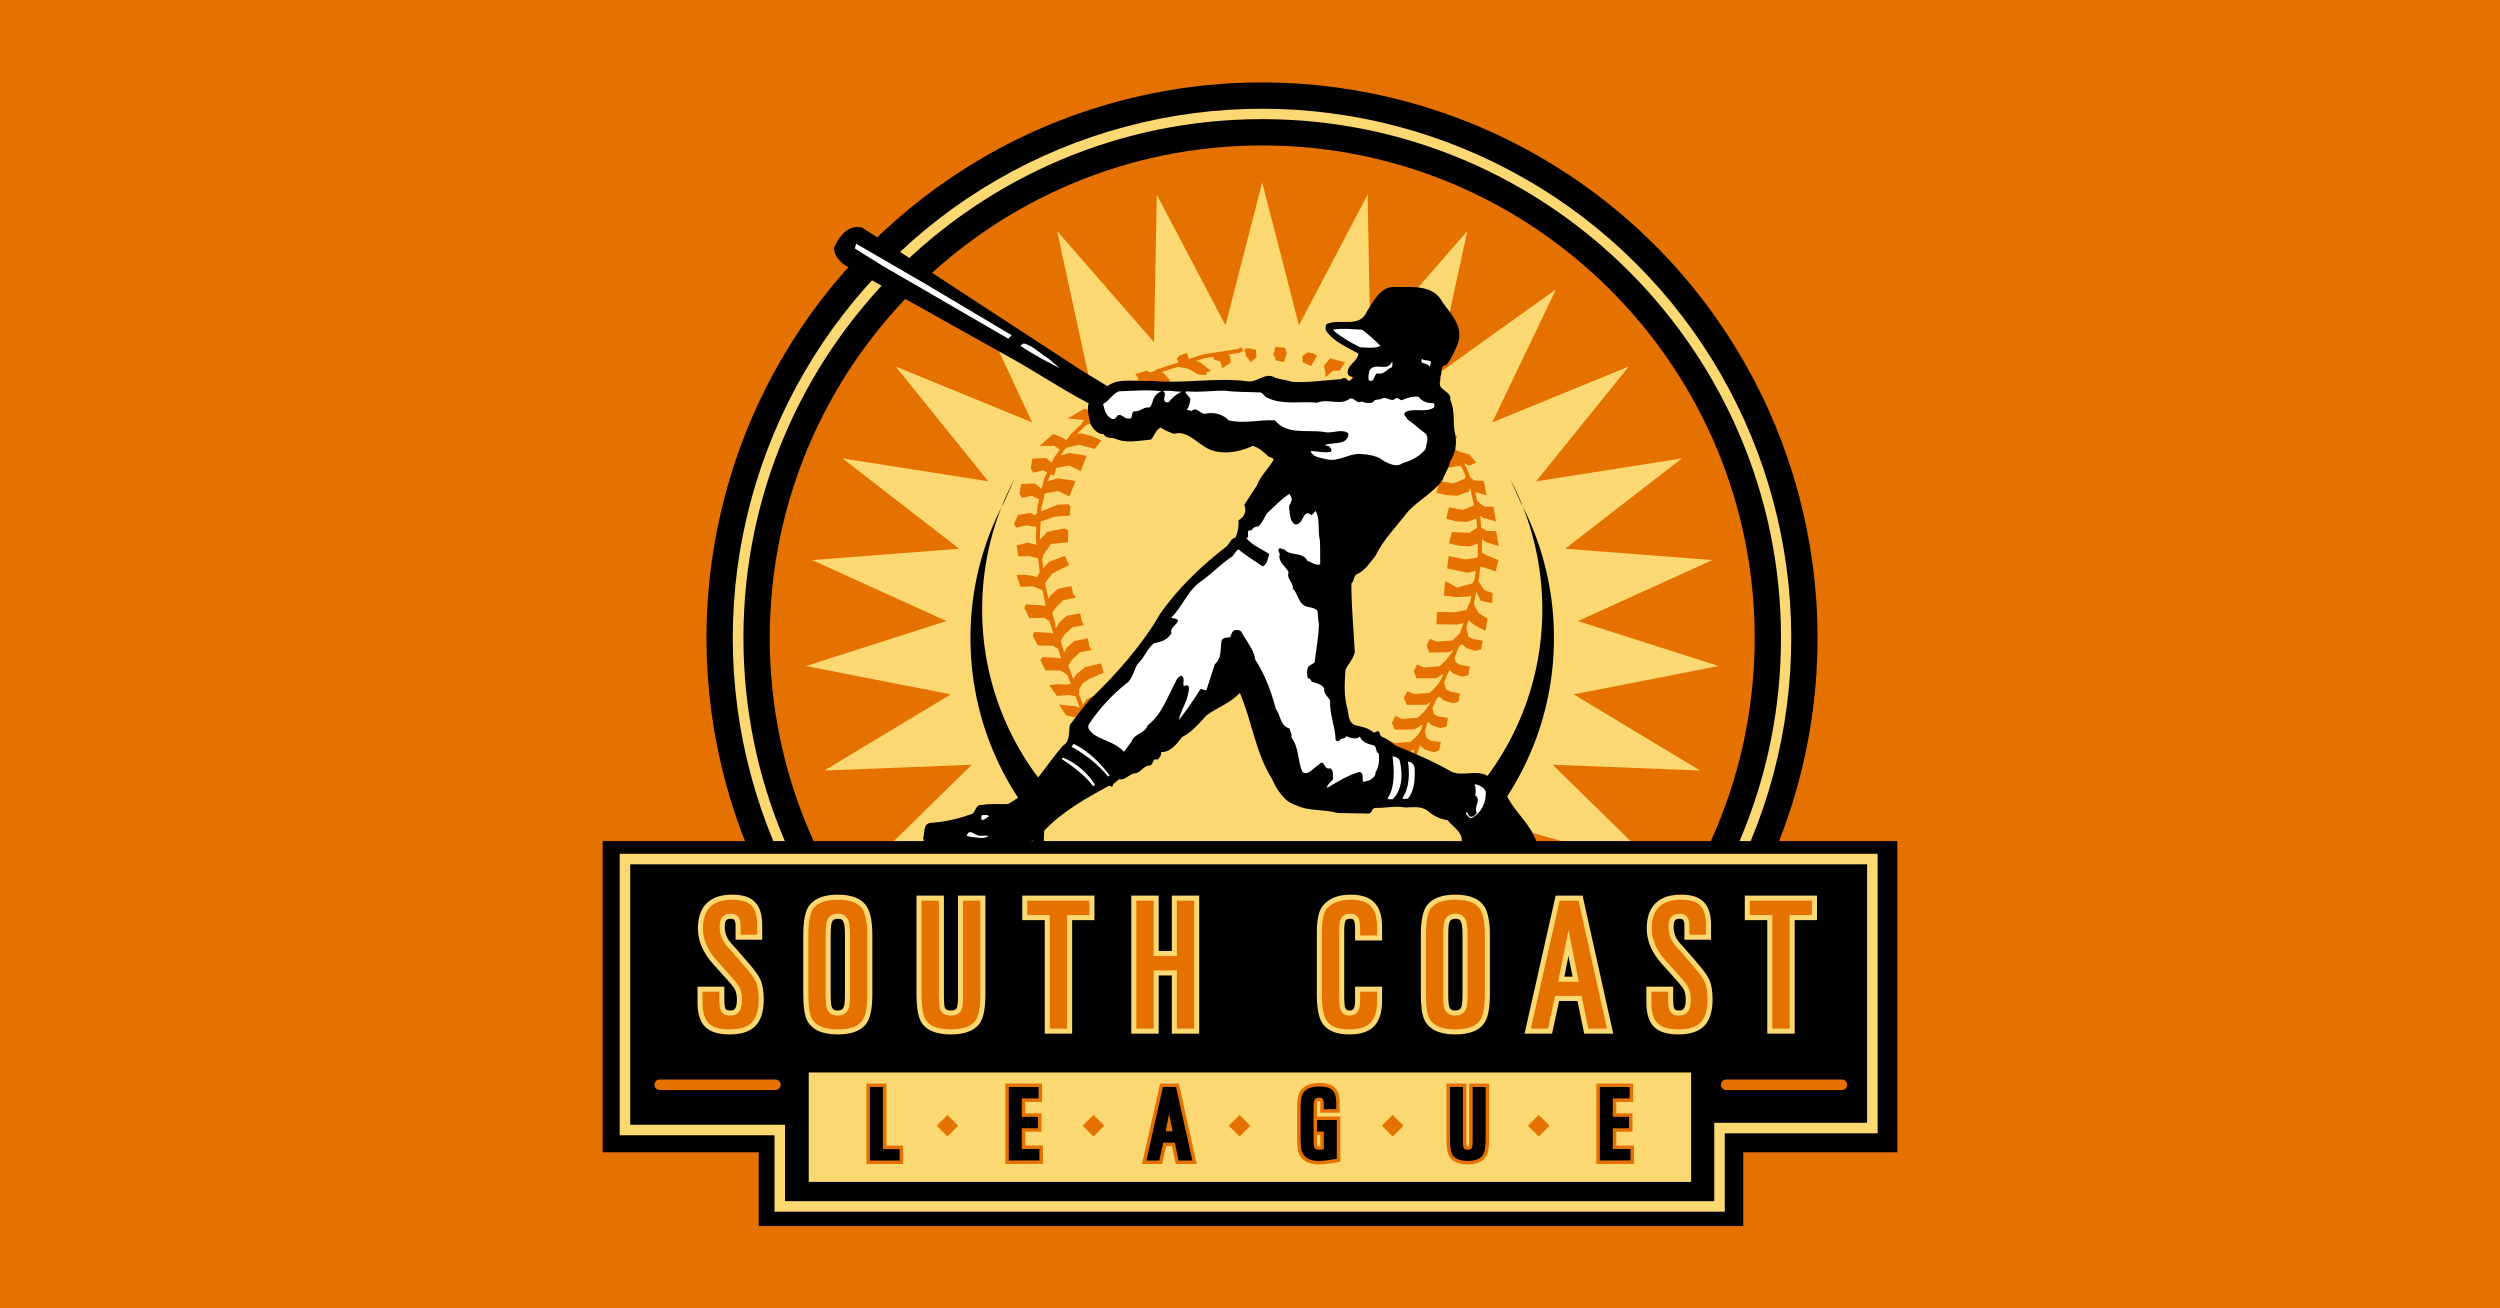 <?xml version="1.0" encoding="UTF-8"?>
<!-- Generator: Adobe Illustrator 27.1.1, SVG Export Plug-In . SVG Version: 6.00 Build 0)  -->
<svg xmlns="http://www.w3.org/2000/svg" xmlns:xlink="http://www.w3.org/1999/xlink" version="1.1" id="Layer_1" x="0px" y="0px" viewBox="0 0 1200 628" style="enable-background:new 0 0 1200 628;" xml:space="preserve">
<style type="text/css">
	.st0{fill:#E57200;}
	.st1{fill:#010101;}
	.st2{fill:#FBD872;}
	.st3{fill:#E57200;enable-background:new    ;}
	.st4{fill-rule:evenodd;clip-rule:evenodd;fill:#010101;}
	.st5{fill:#FFFFFF;}
	.st6{fill-rule:evenodd;clip-rule:evenodd;fill:#E57200;}
</style>
<rect x="-2.5" y="-2.5" class="st0" width="1205" height="633"></rect>
<g>
	<g>
		
			<ellipse transform="matrix(0.707 -0.707 0.707 0.707 -39.06 518.093)" class="st1" cx="605.863" cy="306.197" rx="266.695" ry="266.695"></ellipse>
		
			<ellipse transform="matrix(0.707 -0.707 0.707 0.707 -39.06 518.093)" class="st2" cx="605.863" cy="306.197" rx="254.066" ry="254.066"></ellipse>
		<path class="st1" d="M605.863,57.181c-137.303,0-249.014,111.706-249.014,249.016c0,137.307,111.711,249.014,249.014,249.014    c137.312,0,249.018-111.706,249.018-249.014C854.881,168.888,743.175,57.181,605.863,57.181z"></path>
		<path class="st3" d="M605.863,69.809c-130.344,0-236.385,106.041-236.385,236.389c0,130.344,106.041,236.385,236.385,236.385    s236.389-106.041,236.389-236.385C842.252,175.85,736.207,69.809,605.863,69.809z"></path>
	</g>
	<polygon class="st2" points="765.441,457.489 703.444,423.227 726.416,490.223 673.988,442.6 680.896,513.086 640.871,454.65    631.335,524.839 605.855,458.743 580.395,524.832 570.847,454.658 530.826,513.084 537.722,442.596 485.306,490.229    508.278,423.227 446.293,457.483 484.084,397.594 415.87,416.626 466.463,367.063 395.684,369.859 456.354,333.294    386.849,319.692 454.301,298.109 389.809,268.84 460.426,263.397 404.41,220.042 474.386,231.03 429.89,175.93 495.435,202.755    473.729,156.229 522.435,180.1 507.394,110.88 553.935,164.279 555.262,93.468 588.234,156.148 605.855,87.553 623.48,156.152    656.452,93.458 657.779,164.281 704.319,110.886 689.279,180.094 746.876,138.876 716.279,202.755 781.836,175.919 737.328,231.03    807.3,220.038 751.296,263.391 821.909,268.834 757.412,298.105 824.877,319.686 755.364,333.294 816.026,369.849 745.259,367.063    795.852,416.622 727.63,397.589 765.441,457.489  "></polygon>
	<path class="st4" d="M729.868,241.058c10.242,19.46,16.041,41.621,16.041,65.14c0,77.345-62.702,140.043-140.045,140.043   c-77.347,0-140.045-62.698-140.045-140.043c0-23.518,5.798-45.68,16.145-65.14l4.952-11.05   c-9.932,18.679-15.496,39.954-15.496,62.533c0,74.253,60.19,134.443,134.445,134.443c74.25,0,134.448-60.19,134.448-134.443   c0-22.579-5.568-43.853-15.404-62.533L729.868,241.058L729.868,241.058z"></path>
	<path class="st0" d="M594.464,167.469c-0.258,0.04-6.673,1.036-11.508,1.786l-0.165,0.008l-0.012,0.02   c-2.875,0.446-5.149,0.799-5.149,0.799l-6.726,2.173l-0.375,0.059l-0.746-2.942l-4.141,1.458l0.464-0.044l-1.311,1.395l0.911,1.671   l-0.48,0.24l-9.678,3.129l-2.496,1.405c-0.806-0.024-1.443-0.048-1.645-0.055c-0.129-0.135-0.665-0.708-0.665-0.708l-5.803,1.609   c0,0,1.407,2.316,1.617,2.651l-0.262,0.316l-3.641,2.048l-0.045,0.036c-1.238-0.032-2.326-0.062-2.581-0.069   c-0.177-0.159-0.746-0.683-0.746-0.683l-5.847,1.49c0,0,1.492,2.204,1.754,2.595c0,0.006-1.629,1.756-1.629,1.756   s0.964-0.032,2.254-0.074l-2.379,1.762c0.012-0.298,0.024-0.536,0.024-0.536s-4.673-0.569-5.044-0.615   c-0.129-0.076-0.689-0.409-0.689-0.409l-4.351,1.823l0.291,1.877c0,0,3,0.272,3.258,0.296c0.198,0.081,1.371,0.544,1.843,0.732   c0.024,0.05,0.064,0.133,0.101,0.208l-2.782,2.055l-1.125,1.093c-0.161-0.216-0.298-0.393-0.298-0.393l-4.117-1.282l-7.996,4.673   l7.476,0.802c0,0,0.415,0,0.581,0.002c-0.568,0.466-1.225,1.002-1.225,1.002l0.213,0.403l-5.564,5.389l-2.137,2.966   c-0.794-0.555-1.903-1.325-1.903-1.325l-4.423-1.762l-6.545,5.752c0,0,6.504-0.059,7.061-0.064c0.254,0.179,1.54,1.099,2.601,1.857   l-2.734,3.778l-1.149,2.474c-1.064-0.921-2.581-2.234-2.581-2.234l-6.633,0.268l-0.831,4.552l1.19,2.194   c0,0,4.189-0.968,4.77-1.105c0.206,0.105,1.004,0.5,1.931,0.96l-1.536,3.288l-0.746,3.165c-0.214,0.49-0.439,1.004-0.617,1.419   c-1.073-0.919-2.996-2.565-2.996-2.565l-6.589,0.268l-0.823,4.651l1.149,2.026c0,0,4.302-0.851,4.847-0.958   c0.303,0.143,2.061,0.984,3.484,1.662l-0.903,3.794l-0.141,2.841l-0.633,0.26c0,0-0.125,0.756-0.141,0.853   c-0.98-0.494-2.399-1.212-2.399-1.212l-5.947,0.875l-2.008,4.585l1.161,1.593c0,0,4.536-1.038,4.875-1.117   c0.225,0.036,2.859,0.458,4.762,0.758l-0.266,5.433l0.359,3.176c-1.451-0.375-4.262-1.097-4.262-1.097l-5.31,1.391l0.802,5.206   c0,0,5.23-0.099,5.472-0.101c0.141,0.032,2.315,0.564,4.032,0.982l0.782,6.813l-1.318,2.286c0,0,0.004,0.055,0.004,0.095   c-1.101-0.349-2.379-0.754-2.379-0.754l-3.839-0.522l-2.295,0.125l-1.254,0.079l1.823,5.657c0,0,5.621-0.228,6-0.242   c0.339,0.133,3.431,1.335,3.431,1.335l1.165,0.543l1.452,6.794l-0.254,0.453c0,0,0.085,0.137,0.161,0.27   c-1.222-0.182-2.472-0.365-2.472-0.365l-6.81-0.349l-0.932,1.821c0,0,0.544,0.534,0.569,0.557c0.137,0.29,1.939,4.115,1.939,4.115   s6.762-0.045,7.307-0.048c0.185,0.123,1.238,0.814,2.383,1.565l1.859,5.943c-1.036-0.173-2.177-0.367-2.177-0.367l-6.931-0.355   l-0.754,1.799l0.29,0.443l2.105,4.242c0,0,6.831,0.089,7.343,0.095c0.186,0.115,1.282,0.816,2.444,1.562l0.899,2.871l0.645,1.742   c-1.214-0.178-2.436-0.359-2.436-0.359l-6.71-0.347l-0.948,1.526l0.371,0.625l2.105,4.244c0,0,6.766,0.045,7.299,0.045   c0.226,0.151,1.818,1.195,3.238,2.133l1.109,2.965l0.52,1.381c-1.105,0.109-2.569,0.26-2.569,0.26l-3.975-0.18l-2.186,0.272   l-1.601,0.208l3.621,5.18c0,0,5.544-0.453,5.798-0.474c0.141,0.026,1.79,0.343,3.133,0.605l2.097,5.526l-0.004,0.002   c-0.83-0.318-1.863-0.716-1.863-0.716l-4.528-0.367l-3.593-0.522l3.355,5.187c0,0,4.573,1.071,4.79,1.121   c0.133,0.069,3.057,1.544,4.972,2.516l2.081,4.718l0.081,0.167c-1.262-0.603-2.79-1.335-2.79-1.335l-5.839-0.903l-0.544,2.022   c0,0,1.456,1.617,1.661,1.845c0.226,0.319,0.702,0.97,0.702,0.97l4.299,2.004l5.464,1.274l2.29,4.579l-0.56,0.25   c0,0,0.697,1.038,0.697,1.048c-0.117-0.006-0.407-0.016-0.407-0.016s-4.444-0.855-4.782-0.922   c-0.278-0.171-4.521-2.811-4.521-2.811l-0.242,4.627l2.238,2.867l6.577,1.351l4.206,1.036l1.73,5.109l-0.609,0.664   c0,0,0.02,0.127,0.045,0.256c-1.141-0.264-2.351-0.543-2.48-0.573c-0.185-0.087-3.887-1.849-3.887-1.849l-2.69-1.385l-1.327,1.423   l0.036,0.65l0.541,3.296l5.5,2.05l6.867,1.7l1.226,3.972c-0.206,0.26-0.403,0.506-0.532,0.669c-0.79-0.163-2.665-0.55-2.891-0.599   c-0.25-0.139-5.544-3.095-5.544-3.095s-1,0.925-1.145,1.055c-0.157,0.083-1.561,0.82-1.561,0.82l2.041,2.809l4.605,2.641   l5.798,1.383c0,0,0.262-0.097,0.609-0.224l0.891,4.219c-0.278,0.23-0.629,0.531-0.823,0.69c-0.581-0.026-3.065-0.151-3.633-0.179   c-0.44-0.434-2.641-2.607-2.641-2.607l-0.846-1.131l-1.246-1.639l-1.064,4.393l2.02,1.984l5.065,1.974l3.819,0.633   c0,0,0.085-0.042,0.201-0.099l0.613,2.901v0.563c-0.29,0.23-0.706,0.556-0.944,0.742c-0.653-0.135-2.706-0.569-2.968-0.621   c-0.254-0.157-3.093-1.893-3.371-2.065c-0.178-0.236-2.27-3.018-2.27-3.018l-0.839,4.766l1.988,1.901l5.186,2.065l3.205,0.335   l-0.008,3.544l-0.052,0.651l3.117,1.482l4.819,1.883l4.331-0.607l3.706-1.183l1.048-0.341l-2.182-4.73l-2.323,0.835   c0,0-5.556,0.95-5.798,0.992c-0.154-0.014-2.827-0.24-4.71-0.399v-2.441c1.061,0.29,4.282,1.176,4.282,1.176l5.77-1.327   c0,0,2.012-1.246,2.553-1.587c0.129,0.034,2.117,0.559,2.117,0.559l-2.218-5.766c0,0-4.016,2.314-4.286,2.474   c-0.303,0.05-3.783,0.664-3.976,0.7c-0.137-0.006-2.553-0.123-4.242-0.202v-0.581l-0.617-2.948   c1.359,0.359,3.609,0.958,3.609,0.958l5.698-1.323c0,0,2.121-1.194,2.625-1.478c0.129,0.028,2.032,0.428,2.032,0.428l-2.185-5.607   c0,0-3.992,2.274-4.25,2.424c-0.282,0.052-3.815,0.742-4.021,0.784c-0.149-0.01-2.653-0.127-4.355-0.204l-0.976-4.647   c0.004-0.004,0.024-0.01,0.028-0.01c0.379,0.032,3.649,0.311,3.649,0.311l4.923-2.081l3.891-1.576l-1.089-3.204l-6.383,0.702   c0,0-4.205,0.651-4.637,0.716c-0.226-0.077-1.185-0.405-1.875-0.641l-1.601-5.196c0.806-0.486,1.956-1.185,2.113-1.286   c0.278-0.064,4.641-1.111,4.641-1.111l3.56-1.333l0.545-1.333l-2.512-3.582l-6.549,2.068l-3.601,1.067l-2.266-6.677   c0.702-0.504,1.843-1.323,2-1.44c0.274-0.092,7.907-2.657,7.907-2.657l1.282-1.052l0.141-2.732l-2.665-1.906l-8.601,3.516   l-2.508,1.113l-1.605-3.214l0.492,0.113c0,0-1.988-3.25-2.379-3.885l-0.032-0.06c0.109-0.325,0.178-0.548,0.29-0.879   c0.746-0.284,5.516-2.089,5.516-2.089l5.661-0.828l0.992-0.152l-0.955-5.447l-7.908,0.718l-6.129,3.418l-1.702-3.859   c-0.064-0.72-0.129-1.42-0.165-1.8c0.137,0.05,0.492,0.185,0.492,0.185s-0.31-0.438-0.516-0.736   c0.29-0.289,0.633-0.629,0.633-0.629s2.246-2.058,2.484-2.28c0.315-0.125,5.129-2.046,5.129-2.046l4.157-2.911l-1.758-3.966   l-7.057,2.25l-4.456,2.186l-1.52,1.937c0,0-0.218,0.246-0.508,0.567l-1.774-4.679c0.012-1.026,0.036-2.409,0.044-2.677   c0.218-0.363,1.403-2.329,1.581-2.631c0.327-0.22,3.311-2.218,3.311-2.218l6.806-2.998l-1.246-4.452l-7.573,1.762l-4.327,3.504   l-1.432,2.218l-2.395-6.437c0.403-0.603,1.859-2.797,1.96-2.952c0.145-0.139,3.169-3.014,3.524-3.349   c0.48-0.101,5.79-1.208,5.79-1.208s-0.972-1.484-1.093-1.659c-0.064-0.329-0.774-3.907-0.774-3.907l-6.601,1.3l-3.5,3.163   l-1.242,2.306c-0.334-1.058-1.553-5.01-1.738-5.603c0.387-0.595,1.907-2.93,2.016-3.093c0.149-0.141,3.072-2.92,3.428-3.258   c0.488-0.101,5.782-1.194,5.782-1.194s-0.924-1.522-1.029-1.7c-0.069-0.302-0.782-3.909-0.782-3.909l-6.552,1.196l-3.544,3.248   l-1.573,2.732l-0.552-1.758c0.339,0.224,0.557,0.367,0.557,0.367s-1.605-5.242-1.823-5.942c0.411-0.607,2.02-2.963,2.02-2.963   s2.923-2.827,3.29-3.179c0.492-0.103,6.258-1.313,6.258-1.313s-1.339-1.441-1.484-1.595c-0.093-0.46-0.762-3.915-0.762-3.915   l-6.552,1.355l-3.54,3.149l-0.98,1.744l-1.375-6.417c-0.069-0.629-0.133-1.167-0.154-1.357c0.391-0.524,3.057-4.117,3.299-4.444   c0.391-0.197,8.113-4.068,8.113-4.068l-2.02-4.414l-7.524,2.728l-2.843,3.133l-0.5-4.29c0.024,0.006,0.048,0.012,0.048,0.012   s0.331-1.629,0.387-1.899c0.214-0.298,3.391-4.798,3.831-5.423c0.79-0.077,8.004-0.788,8.004-0.788l0.294-5.512l-1.843-1.181   l-8.351,1.685l-3.452,3.719l-0.085-0.728l0.25-5.063c0.012,0.004,0.028,0.006,0.028,0.006s0.048-1.313,0.085-2.212l0.028-0.619   c1.036-0.377,6.315-2.292,6.54-2.373c0.258-0.02,7.411-0.536,7.411-0.536l0.371-4.123L512.943,242l-5.294,0.254l-7.891,3.252   l0.089-1.75l0.758-3.208c0.048,0.022,0.085,0.036,0.085,0.036s0.496-2.347,0.722-3.423l0.077-0.327   c1.044-0.187,5.895-1.055,6.415-1.149c0.504,0.246,5.407,2.615,5.407,2.615l2.948-7.464l-8.508-1.276l-4.883,1.464l0.085-0.367   l1.427-3.06c0.911,0.453,1.637,0.814,1.637,0.814s0.746-3.018,0.948-3.833c1-0.175,5.835-1.022,6.355-1.113   c0.504,0.246,5.46,2.667,5.46,2.667l2.835-7.381l-8.448-1.323l-4.137,1.25l2.548-3.536c0.093-0.119,0.185-0.222,0.23-0.282   c0.589-0.127,5.911-1.288,6.327-1.377c0.431,0.119,7.339,2.006,7.339,2.006l3.165-4.089l-3.928-1.841l-5.996-1.623l-1.818,0.413   l4.492-4.353c1.617-0.478,4.431-1.31,4.589-1.357c0.21-0.01,3.847-0.155,4.807-0.193c0.448,0.881,2.871,5.575,2.871,5.575   l4.093-3.492l-1.012-3.946l-5.04-2.937c0,0-2.617,0.397-4.456,0.677l0.109-0.103l3.375-2.49c1.98,0.085,5.456,0.24,5.896,0.256   c0.367,0.319,1.395,1.212,1.532,1.333c0.125,0.175,2.383,3.342,2.383,3.342l2.581-2.474l0.399-2.72l-4.036-3.437   c0,0-2.303,0.18-4.194,0.329l3.968-2.93c1.597-0.055,2.963-0.095,3.189-0.105c0.46,0.319,4.677,3.188,4.677,3.188l3.29-1.619   l-0.351-2.812l-3.181-3.448c0,0-0.182-0.004-0.484-0.014l1.593-0.897c2.375-0.062,5.444-0.143,5.786-0.151   c0.464,0.308,4.685,3.137,4.685,3.137l3.363-1.623l-0.488-2.815l-3.105-3.476c0,0-0.464-0.016-1.133-0.036l8.363-2.702   c2.121,0.403,4.609,0.877,4.778,0.91c0.266,0.149,4.984,2.814,4.984,2.814l4.053,0.216c0,0-0.282-1.004-0.335-1.199   c0.298-0.095,2.403-0.768,2.403-0.768l-5.443-4.177l-1.637-0.637l3.823-1.232l4.403-0.681l0.121,1.262c0,0,2.419,0.707,3.214,0.941   c0.157,0.665,0.774,3.272,0.774,3.272l4.177-2.72l-0.343-3.375l-1.06-0.446l5.835-0.899l1.617-1.097l-1.105-1.619   C595.714,166.622,594.742,167.281,594.464,167.469z M510.765,313.327l-0.149,0.272l-0.141-0.462   C510.58,313.206,510.701,313.282,510.765,313.327z M635.492,175.547l0.681,3.288v2.177l1.613-1.248c0,0,1.569-1.391,1.972-1.752   c0.556-0.024,3.339-0.139,3.339-0.139l2.512-3.928l-7.125-1.982L635.492,175.547z M711.291,265.25v-5.218l0.109-0.042   c0,0-0.02-1.036-0.024-1.214c0.891,0.684,1.935,1.48,1.935,1.48l6.125,1.831l-1.266-7.103c0,0-4.238-0.178-4.718-0.198   c-0.254-0.169-1.597-1.067-2.504-1.671l-0.464-5.661c0.742,0.574,1.439,1.115,1.439,1.115l6.145,1.758l-1.137-7.024   c0,0-4.141-0.216-4.682-0.244c-0.254-0.206-1.903-1.526-3.169-2.538l-0.972-4.325l5.443,1.574l-1.343-6.953   c0,0-4.153-0.216-4.698-0.244c-0.209-0.167-0.935-0.76-1.641-1.333l-2.036-4.881l-1.109-1.966c1.088,0.474,2.593,1.125,2.593,1.125   l3.282-1.53l-3.375-3.845l-4.838-1.403l-1.339-0.637l-2.597-3.542l3.129-2.74l-3.585-3.952l-5.609-0.877l-2.472-2.601   c1.915,0.137,3.778,0.27,3.778,0.27l-5.141-4.913l-2.855,0.201l-0.339-0.353l-4.056-3.172c0.932-0.018,1.617-0.032,1.617-0.032   l-4.915-4.48l-1.524-0.538l-1.419,0.171l-1.173-0.915l-2.984-1.909l0.569-1.079l-1.944-1.685l-3.48-0.33l-3.157-2.02l-1.56-0.754   l0.774-2.153l-5.924-0.52l-0.29,0.057l-4.202-2.024l-0.851,1.766l1.835,0.879l-1.432,0.276l-0.569,4.093l2.032,2.006l2.202-0.746   c0,0,1.351-1.242,1.778-1.633c0.617,0.026,3.169,0.137,3.169,0.137l0.443-0.466l1.641,0.79l2.246,1.433l-1.778,1.476l-1.669,1.034   l-0.145,3.486l2.637,0.943c0,0,2.73-1.953,3.028-2.165c0.355-0.073,3.564-0.758,3.564-0.758l0.161-0.311l2.665,1.704l-2.69,2.603   l-1.367,4.546l3.314,1.978c0,0,2.927-3.669,3.089-3.871c0.165-0.115,0.927-0.659,1.254-0.891c0.173-0.002,0.976-0.018,1.96-0.038   l4.698,3.664h-0.012l-5.395,3.584l-1.113,2.881l4.242,2.764c0,0,4.698-4.716,5.254-5.276c0.153,0.012,0.581,0.042,1.149,0.085   l5.371,5.661c-1.113,0.119-2.718,0.288-2.718,0.288l-3.484,2.73c0,0-1.593,0.943-2.125,1.256c-0.178-0.05-2.637-0.764-2.637-0.764   l2.274,4.111l5.544-0.676c0,0,3.165-1.726,3.673-2.002c0.492,0.083,2.907,0.486,2.907,0.486s0.097-0.341,0.198-0.71l3.157,4.309   c0.278,0.607,0.532,1.161,0.621,1.357c-0.355,0.192-0.621,0.337-0.71,0.385c-0.222,0.058-4.266,1.117-4.266,1.117l-6.831,2.274   l0.847,4.403l3.053-0.72l6.516-1.406l4.698-0.762l0.96,1.698l1.541,3.687l-0.524,0.587c0,0,0.145,0.145,0.202,0.198   c-1.73,0.718-5.322,2.208-5.713,2.369c-0.512-0.089-6.694-1.163-6.694-1.163l-1.472,5.583l4.73,1.166l5.488,0.3l5.758-2.167   c0,0-0.017-1.069-0.017-1.274c0.141,0.111,0.291,0.224,0.44,0.335l1.697,7.597c0,0.01,0,0.034,0,0.043   c-0.903,0.385-4.838,2.056-5.282,2.246c-0.52-0.095-6.758-1.218-6.758-1.218l-1.282,5.552l4.698,1.159l5.355,0.258l4.395-1.615   l0.359,4.409c-1.351,0.883-3.508,2.29-3.827,2.5c-0.588-0.03-8.218-0.42-8.218-0.42l-1.452,5.434l4.686,1.167l5.456,0.304   l3.698-1.456l-0.008,5.849l-0.125,0.946c-1.343,0.216-5.435,0.879-5.722,0.925c-0.33-0.064-8.101-1.625-8.101-1.625l-0.794,5.956   l4.561,0.934l5.262,1.149l3.923-0.923l-0.512,3.802l-0.073,0.347c-0.395,0.728-0.863,1.599-1.012,1.863   c-0.681,0.192-6.605,1.845-7.27,2.032c-0.605-0.334-5.657-3.129-5.657-3.129l-0.496,3.107l-0.185,3.94l6.298,0.623l5.972-0.32   l0.851-0.478l-0.549,2.812c-0.604,1.373-1.625,3.702-1.851,4.214c-0.871,0.157-5.847,1.052-5.847,1.052l-8.274-0.163l-0.048,1.125   l-0.222,4.805l10.044,0.151l2.98-0.75l-1.513,4.25l-0.177,0.453l-0.492,0.655c0,0-2.73,2.611-3.165,3.028   c-0.629,0.045-7.085,0.504-7.484,0.534c-0.355-0.139-3.31-1.304-3.31-1.304l-1.581,3.119l1.29,3.433l9.5-0.147   c0,0,0.915-0.552,2.045-1.234l-0.307,0.776c-0.012-0.04-0.02-0.069-0.02-0.069l-3.101,4.268c0,0-2.774,2.577-3.206,2.98   c-0.601,0.048-7.028,0.579-7.472,0.613c-0.383-0.168-3.322-1.472-3.322-1.472l-1.593,3.268l1.355,3.355h9.492   c0,0,1.718-1.081,3.359-2.111l-1.492,3.488l-1.956,2.669c0,0-2.686,2.565-3.121,2.982c-0.617,0.048-7.044,0.538-7.472,0.572   c-0.367-0.155-3.222-1.369-3.222-1.369l-1.641,3.246l1.355,3.321l9.404-0.048c0,0,0.964-0.603,2.137-1.333l-0.141,0.31   c-0.577,0.837-2.79,4.063-2.891,4.208c-0.141,0.129-2.839,2.621-3.254,3.006c-0.597,0.05-6.972,0.575-7.427,0.613   c-0.383-0.175-3.246-1.466-3.246-1.466l-1.718,3.252l1.415,3.375l9.439-0.145c0,0,2.178-1.333,3.96-2.421l-0.847,2.812   c-0.823,1.188-1.746,2.526-1.81,2.619c-0.145,0.129-2.754,2.538-3.165,2.919c-0.597,0.055-7.061,0.617-7.52,0.655   c-0.387-0.175-3.295-1.486-3.295-1.486l-1.524,3.353l1.359,3.246l9.395-0.048c0,0,1.746-1.085,3.379-2.103l-1.141,3.177   l-1.661,2.317c0,0-2.722,2.494-3.157,2.887c-0.589,0.048-7.024,0.578-7.472,0.617c-0.379-0.171-3.302-1.47-3.302-1.47l-1.665,3.264   l1.423,3.312l9.436-0.044c0,0,2.472-1.562,4.266-2.694l-1.222,4.942c-0.609,1.157-1.266,2.42-1.343,2.565   c-0.214,0.198-2.625,2.418-3.032,2.79c-0.589,0.052-6.984,0.615-7.427,0.653c-0.387-0.165-3.379-1.472-3.379-1.472l-1.565,3.353   l1.234,3.322l9.561-0.097c0,0,2.109-1.339,3.867-2.45l-0.633,2.613L671.521,388c-2.778,1.29-8.472,3.942-8.69,4.042   c-0.31,0.029-4.984,0.512-4.984,0.512l-3.54,1.05l-1.391,0.421l2.209,2.726l4.75,1.018l7.125-2.893c0,0,2.79-1.585,3.432-1.948   c0.016,0.006,0.044,0.018,0.064,0.024l-0.754,3.663c-2.649,1.301-8.024,3.956-8.262,4.071c-0.331,0.032-5.161,0.48-5.161,0.48   l-4.762,1.52l2.222,2.807l4.625,0.875l7.25-2.934c0,0,2.746-1.51,3.379-1.859c0.093,0.034,0.23,0.085,0.383,0.145l0.076,2.357   c-0.101,0.064-0.201,0.131-0.29,0.187c-0.758,0.316-15.194,6.355-15.194,6.355l-0.52,3.726l4.556-1.585l5.424-2.556l3.415-2.129   c0,0,1.936-1.238,3.234-2.072c0.012,0,0.347-0.145,0.347-0.145l0.948-0.687l-0.601-0.889l0.649-0.02c0,0-0.028-0.802-0.06-1.788   c0.528,0.202,0.927,0.353,0.927,0.353l4.097,1.266l2.153-0.843l2.202-2.934c0,0-5.528-0.714-6.113-0.786   c-0.303-0.313-1.996-2.074-2.904-3.022c0.173-0.847,0.379-1.843,0.593-2.863c0.706,0.262,1.323,0.49,1.323,0.49l4.21,1.419   l2.004-0.96l2.476-2.722c0,0-5.629-0.883-6.234-0.978c-0.29-0.331-1.786-2.06-2.593-2.99c0.024-0.131,0.048-0.224,0.048-0.224   l1.069-4.46c0.871,0.74,2.093,1.78,2.093,1.78l4.157,1.383l2.778-0.655l0.73-4.226c0,0-4.258-0.643-4.601-0.694   c-0.258-0.151-1.73-1.028-2.145-1.276c-0.113-0.282-0.758-1.877-1.327-3.284l1.48-6.016c0.811,0.714,1.754,1.54,1.754,1.54   l4.158,1.236l2.963-0.635l0.657-4.256c0,0-4.367-0.589-4.73-0.637c-0.254-0.153-1.508-0.905-1.984-1.19   c-0.088-0.345-0.496-1.958-0.851-3.357l1.774-4.931c0.072-0.04,0.113-0.071,0.121-0.073c0.887,0.746,2.137,1.79,2.137,1.79   l4.19,1.393l2.782-0.833l0.81-4.113c0,0-4.407-0.593-4.766-0.641c-0.262-0.157-1.569-0.95-2.044-1.234   c-0.085-0.328-0.484-1.863-0.847-3.244l1.391-4.623c0.847,0.744,1.92,1.688,1.92,1.688l4.125,1.387l2.911-0.699l0.73-4.23   c0,0-4.399-0.639-4.746-0.69c-0.242-0.145-1.552-0.915-2.036-1.2c-0.073-0.286-0.383-1.478-0.706-2.689l2.258-4.895   c0.641-0.397,1.085-0.676,1.109-0.69c0.899,0.758,2.141,1.806,2.141,1.806l4.214,1.329l2.879-0.704l0.593-4.026   c0,0-4.302-0.74-4.621-0.794c-0.23-0.133-1.54-0.897-2.016-1.169c-0.092-0.331-0.544-1.889-0.947-3.27l2.548-5.964   c0.859,0.758,2.045,1.796,2.045,1.796l4.217,1.387l2.807-0.708l0.794-4.153c0,0-4.355-0.748-4.661-0.798   c-0.23-0.131-1.576-0.901-2.056-1.173c-0.077-0.258-0.355-1.23-0.657-2.278l2.186-5.518c0.834-0.504,1.46-0.879,1.488-0.893   c0.871,0.754,2.061,1.784,2.061,1.784l4.125,1.339l2.911-0.702l0.718-4.214c0,0-4.407-0.702-4.71-0.75   c-0.218-0.115-1.564-0.835-2.097-1.123c-0.113-0.486-0.685-3.051-1.024-4.534l1.153-3.278c1.105,0.924,2.722,2.272,2.722,2.272   l5.303,2.728l1.068-5.829c0,0-3.935-2.488-4.326-2.734c-0.133-0.24-1.347-2.482-2.331-4.298l1.169-5.942   c0.835,1.712,2.125,4.379,2.125,4.379l5.532,1.177l0.218-4.871c0,0-3.379-1.238-3.871-1.42c-0.198-0.288-1.819-2.631-3.004-4.345   l0.161-0.789l0.621-4.599l0.036-0.01c0,0,0.004-0.169,0.016-0.399l0.161-1.168c0.771,0.184,1.565,0.367,1.565,0.367l5.75,1.95   l1.351-5.43c0,0-5.706-2.323-5.823-2.369C713.372,266.437,712.227,265.784,711.291,265.25z M600.121,167.38   c-0.012-0.048-0.065-0.22-0.065-0.22l-2.629,0.151l0.206,1.107c-0.266,0.149-0.649,0.371-0.649,0.371s0.443,0.083,0.746,0.139   c0.113,0.601,0.343,1.863,0.343,1.863l2.286,3.042l2.73-2.309l-0.201-3.637C602.887,167.888,600.371,167.424,600.121,167.38z    M612.23,166.517l-1.073,4.008c0,0,0.754,0.808,1.032,1.105c-0.012,0.213-0.073,1.264-0.073,1.264l4.202,0.883l1.343-4.288   l-0.895-2.581L612.23,166.517z M627.662,169.194l-2.56,1.762l0.222,2.951l3.968,1.788l2.891-4.849l-1.992-1.363L627.662,169.194z"></path>
	<path class="st1" d="M430.458,119.908l88.533,57.803l12.589,7.659c5.379-4.286,14.129-2.006,21.057-2.554   c15.141,1.462,30.548-1.639,45.411,0.092c5.016,1.185,8.028-3.556,12.677-2.28c2.738,1.641,6.379,1.46,9.299,2.645   c7.843,0.546,15.867-0.82,23.524-1.276c0.823-0.365,1.915-0.913,2.738-0.185c1.553,2.282,2.008-0.089,3.649-0.544   c-0.827-0.456-2.464-0.456-2.923-1.732c-1.089-4.014,4.746-5.927,5.012-9.756c-5.282-3.282-11.661-5.288-15.678-11.306   c-0.089-1.276-0.274-3.101,1.456-3.281c5.932-2.097,14.956,2.188,18.238-5.562c3.283-4.923,6.746-12.766,14.222-11.853   c8.028,0,17.786-1.093,22.161,7.294c4.193,5.926,10.395,11.942,7.206,20.149c-1.371,3.462-2.923,6.928-5.379,10.028   c-3.193,0.184-1.738,3.649-2.835,5.379c0.274,1.732-1.27,4.286,0.738,5.746c1.544,1.641,4.738,2.917,3.919,5.559   c2.548,4.925,1.089,11.397,2.46,16.778c0.911,4.559-0.088,9.21-2.46,12.765c-0.552,3.28-2.649,5.834-3.649,8.935   c-4.468,6.198-11.404,9.48-16.686,15.226c-5.379,7.02-11.855,13.494-15.504,21.152c-2.553,3.101-5.012,7.202-8.843,8.754   c-1.911,1.093-1.186,3.282-2.738,4.558c0,10.758,1.097,22.153,1.641,33.004c-0.633,3.191-3.282,5.559-4.464,8.478   c-0.46,6.655-0.827,12.582,1,18.873c0.455,2.827,0.641,6.472,3.464,7.569c3.194,0.82,6.568,1.276,9.117,3.645   c1.097-0.18,2.194-1.548,2.831,0.183c0,0.913,0.818,1.825,1.641,2.097c2.553,0.73,4.371,3.189,6.75,4.286   c8.746,3.462,17.323,7.2,25.625,11.942c5.379,2.921,12.214-1,17.686,2.19c2.186,3.373,7.294,1.553,8.383,6.018l0.182,1.82   c3.923,10.03,15.141,17.053,15.871,28.357c0.911,1.004,0.911,2.369,1.367,3.466c-1.734,0.728-2.464,2.825-3.464,4.286   c-4.012-0.369-8.21-0.184-12.036,0.451c-0.819,2.373-3.738,1.734-5.835,1.825c-2.097-0.911-11.69-11.476-11.69-11.476   s-75.94,16.127-99.283,17.222c-1.641-1.095-4.282,0.272-5.468-1.825c-2.097,0.458-2.641-1.188-3.923-2.46   c-3.827-2.282-8.843,1.272-12.307-2.099c-8.391-1.46-15.504,0.637-23.98,0.182c-1.649,0-1.008,2.008-2.097,2.462   c-8.299-1.093-16.23,0.728-24.258-0.365c-1.185-1.276-1.641-2.645-3.464-3.282c0-1.093,1.823-1.004,1.641-1.911   c-7.75-1.825-8.355-1.268-15.92-3.093l-22.129-8.454l-30.432,12.002c-6.201-0.183-12.766,0.545-18.512-0.641   c-0.814-0.728-2.186-1.456-1.637-2.825c1.734-0.913,0.911-3.466,3.556-2.645c1.004,0.273,2.371,0.365,3.189-0.09   c-0.641-0.73-1.548-0.821-2.371-0.547c-2.464-1.095-6.105-3.556-6.201-6.566c0.911-2.46-0.182-6.381,3.282-7.201   c7.48-0.458,13.863-2.006,20.52-4.468c1.456-1.367,1.641-4.649,4.464-4.105c3.835-0.82,8.117-0.27,12.407-0.454   c11.758-6.109,17.96-18.415,26.435-28.083c3.56-1.913,2.649-6.565,3.286-9.845c3.371-4.286,6.109-8.389,9.847-12.49   c12.948-12.401,24.984-26.168,33.464-40.847c8.569-12.401,20.246-23.432,32.186-32.639c1.185-1.369,1.915-3.649,3.923-3.921   c1.278-2.462,1.73-5.742,1.552-8.387c2.826-1.641,4.096-4.379,2.734-7.387l6.109-9.389c1.641-4.47,5.564-8.024,8.02-12.309   c-0.359-1.278-1.911-0.82-2.641-1.734c-2.282-2.004-4.561-4.193-7.387-4.921c-6.931,3.373-17.327,5.014-23.98-0.183   c-4.286-2.645-8.299-7.204-13.948-5.561c-2.097-0.823-4.29-1.643-6.202-3.008c-2.556,1-3.012,3.921-4.742,5.742   c-5.928,0.548-12.129,2.006-17.597-0.637c-1.92-0.183-4.105-0.091-5.202-2.008c-2.738,0.092-4.924-2.369-6.109-4.558   c-0.823-3.19-1.911-7.111-1-10.208c-13.315-6.931-25.988-15.593-39.21-22.795l-77.783-43.492c-2.73-1.913-5.105-4.742-5.282-8.024   c1.819-4.649,5.561-10.3,11.303-10.3l2.189,0.272L430.458,119.908L430.458,119.908z"></path>
	<path class="st2" d="M595.133,332.617c5.834,13.49,7.476,28.629,15.407,41.208c2.282,5.109,5.924,11.216,11.855,12.764   c5.746,2.918,13.31,1.734,19.512,3.647l15.044,0.274c1.738-0.183,1.371-2.552,3.194-2.734c4.649,0.182,9.572-1.095,14.407-0.183   c3.738-0.091,7.932-0.82,11.037,1.823c2.641,2.371,5.826,3.74,9.298,4.284c2.185,3.01,7.109,5.563,6.75,9.942   c1.726,2.004,4.097-0.274,6.105,0.728l1.641,2.097c-4.194-0.732-52.476,30.048-103.852,30.048   c-62.206,0-87.908-29.228-102.674-29.409c-0.46-1.188-0.274-2.829-1.827-3.464l0.185-4.923c9.02-9.484,20.238-15.591,31.182-21.609   c0.544,0,1,0.821,1.641,0.272c0.181-1.458,2.097-2.278,3.101-3.373c2.916,0.728,4.831-2.551,7.75-2.827   c2.827-0.274,4.193-4.012,7.201-3.738c1.73-0.728,1.004-3.738,3.468-2.828c1.185-0.91,1.911-2.097,1.823-3.646   c4.379,0.276,7.661-4.103,10.028-7.204c4.649-2.276,8.206-6.562,11.581-10.3C584.282,339.545,590.302,337.631,595.133,332.617   L595.133,332.617z"></path>
	<g>
		<polygon class="st5" points="485.62,160.934 483.979,162.575 423.43,127.474 410.305,119.267 410.946,116.991 443.951,136.136     485.62,160.934   "></polygon>
		<path class="st5" d="M653.851,158.289c3.101,2.28,6.113,5.107,8.846,7.752c-2.645,1.276-6.568,0.82-9.851,0.637    c-4.464-2.188-8.746-4.647-12.762-8.024V158.2C644.549,157.469,649.388,158.017,653.851,158.289L653.851,158.289z"></path>
		<path class="st5" d="M500.939,170.6c2.734,1.548,5.286,4.101,7.657,6.109c-6.197-3.192-12.669-6.567-18.689-10.667    c0.089-0.641,1-0.821,1.46-1.185C495.016,165.676,497.838,168.321,500.939,170.6L500.939,170.6z"></path>
		<path class="st5" d="M686.864,173.608c-0.185,0.82-0.185,1.734-0.641,2.462c-0.818-2.19-5.105-0.821-3.649-3.831    C683.67,173.424,685.767,172.604,686.864,173.608L686.864,173.608z"></path>
		<path class="st5" d="M668.166,176.253c-2.456,0.728-3.916,3.919-7.113,2.918c-1.818,0.909-1.178,4.558-3.915,3.466    c-0.641-1.46-0.089-3.284,0.185-4.742c2.73-4.47,8.569,1.004,10.843-4.286C668.621,174.156,668.254,175.433,668.166,176.253    L668.166,176.253z"></path>
		<path class="st5" d="M557.568,187.832c-1.738,0.546-3.468,2.188-4.105,4.101c-0.367,1.369-0.641,2.645-1.641,3.649    c-2.923-0.456-4.561,2.189-7.387,1.823c-2.008,0.73-0.089,3.921-2.826,3.463c-2.097,0.274-3.194-2.641-5.291-1.367    c-0.544,1.46-2.008,2.188-3.282,1.183c-2.367-1.458-2.919-4.282-3.56-6.744c3.016-1.553,4.379-4.833,7.573-6.109    C543.705,187.65,551.092,186.918,557.568,187.832L557.568,187.832z"></path>
		<path class="st5" d="M567.229,188.015c-2.282,1-4.379,2.553-6.109,4.921c-1.097,0.548-2.367,0-2.278-1.276    c-0.089-1.369,1.181-3.373-0.827-3.829C561.028,187.102,564.129,188.106,567.229,188.015L567.229,188.015z"></path>
		<path class="st5" d="M604.98,188.378c1.456,0.458,2.097,2.19,3.553,2.643c7.206,3.466,15.778,1.46,23.71,2.28    c4.838-2.19,11.492,1.641,15.685-2.006c2.367-0.456,3.464,2.917,5.746,1.369c1.641,0.913,3.464,1.002,5.286,0.456    c1.093-2.008,3.468-0.823,4.923-2.099c2.186-0.454,4.101,2.28,6.109,0.09c1.19-0.363,1.734,0.821,2.738,1.004    c2.553-1.004,5.286-2.097,8.202-1.641c1.73,2.278,4.29,3.192,7.206,3.01c0.548,0.456,0.367,1.458,0.181,2.097    c-3.738,2.734-9.754,0-13.766,2.278c-1.455,1.367,0.819,2.28,1,3.466c3.105,2.004,5.565,4.556,8.662,6.746    c1.919,2.097,0.367,5.198,0,7.569c-2.916,3.556-6.835,5.47-10.936,6.653c-3.016,2.19-6.113,0.365-8.939-0.911    c-3.008-2.641-7.016-3.099-10.94-3.462c-6.202-0.458-10.762,4.101-17.053,2.46c-2.645-0.818-6.02-0.728-7.294-3.828    c3.282-0.093,6.29,1.002,9.573,0.365c0.911-0.458,0.367-1.641-0.182-2.097c-0.544-1.185-1.73-0.548-2.464-1.185    c3.738-1.641,11.032,0.456,11.307-5.562c-3.464-2.736-7.843,0.455-12.125-0.821c-7.843-1.004-17.69,1.46-23.162-5.47    c-7.564-0.455-14.863,1.732-22.153,0c-2.738-2.826-6.843-4.103-10.855-3.282c-2.734,1.002-4.105-3.645-7.02-1.276    c-0.823-0.183-1.637-0.183-2.278-0.639c1.185-1.458,1.553-3.463,1.641-5.288l-2.464-3.101l0.823-0.363    c6.476,0.639,12.399-0.457,18.69-0.274C593.673,188.288,599.601,188.106,604.98,188.378L604.98,188.378z"></path>
		<path class="st5" d="M619.932,238.89c0.552,1.913-1.089,2.918-1.185,4.466c0.464,3.008,0.097,6.566,2.827,8.387    c4.472,0.365,3.464-8.022,8.024-4.466l1.915-2.006c2.278,4.01,0.911,9.482,2.008,13.948c0.27,3.649,0.093,8.024,0.182,11.673    c-2.19,0.728-4.105-1.097-6.113-1.641c-2.456-4.742-8.113-2.008-11.125-5.563c-1,0.181-1.823-1.097-2.641-0.183    c-0.637,0.728,0.363,1.641,0.456,2.463c-1,3.738,2.826,5.835,4.286,8.752c-1.274,2.826,2.286,4.831,2.008,7.841    c2.734,2.734,2.641,7.566,6.746,8.659c1.641,0.367,3.552,0.455,4.923,1.825c0.637,1.824,0.181,4.193,0.823,6.107    c0,6.292-1.371,12.494-2.008,18.689c-1.004,1.097-2.552,1.188-3.282,2.645c-0.641,1.643-0.455,3.373,0,5.109    c1.641-0.091,1.185,1.73,2.641,1.913c1.919,0.456,4.29,1.185,5.201,3.006c-0.363,2.463,1.911,3.921,2.827,5.746    c-0.367,6.564,2.464,12.217,2.645,18.873c0.363,0.639,1.185,0.82,1.819,0.455c0.641-1.732,2.835-0.548,3.29-2.28    c1.641,0.82,4.649,1.915,6.561,0.276c1.093,2.917,4.291,3.552,6.839,4.282c1.367,0.823,0.548,3.101,2.189,3.828    c0.456,3.194,0,6.566-1.552,9.121c0.185,1.82-1.823,3.101-3.097,3.828l-2.738,0.637c-0.911-1.46,0.641-4.466-2.008-4.74    c-5.56,1.641-10.484,4.74-15.407,7.657c-0.089-1.641,1.915-2.827,2.915-4.193c-0.363-1.823,0.464-4.286-1.456-5.289    c-3.012,1.367-2.645-5.105-5.379-1.639c-2.738,1.365-4.835,5.466-7.932,3.464c-2.283-5.198-1.552-11.764-5.202-16.413    c0.367-1.823-0.722-3.006-1-4.466c-4.564-1.369-4.193-6.383-6.564-9.482c-2.185-8.299-5.113-16.23-9.851-23.527    c-0.641-5.103-4.468-9.024-6.746-13.583c-0.818-0.728-1.915-0.728-2.923-0.635c-1.633,0.455-1.73,2.185-2.363,3.461    c-1.375,0.184-3.738-0.089-4.198,1.915c-0.545,3.921,0.092,8.297-3.19,11.03l-3.919,12.129c-1.097,1.093-1.919-0.913-3.105,0    c-3.097,5.103-6.746,10.212-10.302,14.77c1.097-5.47,4.923-9.849,4.923-15.958c-0.181-0.365-0.641-0.82-1-0.913l-1.464,0.46    c-0.73-1.736,0.823-3.921-1.185-4.925c-2.274,0.455-2.641,3.101-3.738,4.742c-3.464,6.655-5.923,14.038-12.492,19.053    c-1.089,3.833-6.379,3.921-7.565,7.57l-3.738,5.103c-4.105-4.466-9.665-5.286-14.318-8.204c-1.367-1.276-3.464-2.736-2.641-4.833    c4.924-7.565,11.855-15.045,19.057-20.514c2.097-2.462,2.826-5.651,4.282-8.48c3.282-2.918,4.561-7.109,7.843-10.028    c3.282-0.637,6.746-1.548,8.573-4.923c-1.641-3.19,7.569-6.381,0.274-7.202l-0.274-0.365c5.746-5.651,7.843-13.403,15.044-17.869    c4.835-3.649,9.214-8.208,14.315-11.488c0.823-1.093,1.46-2.462,2.831-3.282c3.641,3.189,7.746,5.47,11.58,8.204    c2.278-1,2.367-3.828,3.186-5.924c-3.641-2.463-8.109-4.105-11.028-7.659c2.186-0.367-0.911-4.47,2.456-3.649    c0.552-1.458,2.105-1.913,3.468-2.097c1.823-1.821,2.645-4.01,3.919-6.107c3.56-3.282,6.931-6.931,10.855-9.391L619.932,238.89    L619.932,238.89z"></path>
		<path class="st5" d="M532.58,372.186l-0.637,0.637c-4.923-6.107-11.125-10.756-17.601-14.405l1.008-1.369    C521.911,360.15,528.117,365.984,532.58,372.186L532.58,372.186z"></path>
		<path class="st5" d="M672.089,366.077c1.278,6.109,0.912,13.129-3.649,17.595c-0.819-0.18-1.827,0.276-2.46-0.363    c3.826-5.563,3.193-13.952,2.46-20.331C670.263,363.343,671.904,364.071,672.089,366.077L672.089,366.077z"></path>
		<path class="st5" d="M525.649,376.745l-0.911,0.637c-4.008-5.286-9.665-9.48-14.952-12.946l0.274-0.82    C516.165,365.896,522.185,371.091,525.649,376.745L525.649,376.745z"></path>
		<path class="st5" d="M679.021,368.537c0.181,5.199,0.088,10.758-3.194,14.772c-0.818,0.183-2.008,0.363-2.73-0.181    c3.464-4.835,3.552-11.853,2.73-17.508C677.468,365.436,678.835,367.081,679.021,368.537L679.021,368.537z"></path>
		<path class="st5" d="M713.122,379.755c0.545,5.194-2.185,10.572-6.746,12.945c-1.274,0.182-2.008-1.369-2.73-2.19    c0-0.274,0.359-0.455,0.448-0.82c0.456,0.73,0.73,1.734,1.641,2.371c1.367,0.091,2.371-0.73,3.105-1.825    c-1.552-3.191,2.46-6.381-0.823-8.569c0.637-1.641,0.27-3.921-0.274-5.197C709.928,376.561,712.025,377.837,713.122,379.755    L713.122,379.755z"></path>
		<path class="st5" d="M474.677,391.878c-1.089,0.55-2.186,1.915-3.464,1.643c-0.089-0.639-0.633-2.097,0.456-2.28    C472.676,391.424,474.044,390.694,474.677,391.878L474.677,391.878z"></path>
		<path class="st5" d="M473.951,401.088l0.367,0.272c-2.282,1.641-5.657,0.457-8.391,0.365l-1.92-0.548    c1.371-4.099,4.109,0.276,6.573,0L473.951,401.088L473.951,401.088z"></path>
	</g>
	<g>
		<g>
			<polygon class="st1" points="289.284,403.721 289.284,553.101 364.2,553.101 364.2,588.5 836.756,588.5 836.756,553.101      910.716,553.101 910.716,403.721    "></polygon>
			<polygon class="st2" points="297.462,409.821 297.462,544.923 371.761,544.923 371.761,581.609 827.897,581.609 827.897,543.994      901.268,543.994 901.268,409.821    "></polygon>
			<polygon class="st1" points="302.506,414.872 302.506,539.873 376.809,539.873 376.809,576.558 822.852,576.558 822.852,538.943      896.216,538.943 896.216,414.872    "></polygon>
		</g>
		<polygon class="st2" points="388.188,514.784 811.719,514.784 811.719,567.317 388.188,567.317 388.188,514.784   "></polygon>
		<path class="st2" d="M364.99,470.229c-0.834-1.881-2.677-4.462-5.629-7.869l-5.903-6.825l-2.52-2.798    c-2.065-2.276-3.068-4.879-3.068-7.972c0-3.47,1.327-3.752,2.927-3.752c1.012,0,2.274,0,2.274,3.385v6.668h12.782v-7.036    c0-5.081-1.137-8.692-3.476-11.03c-2.226-2.381-5.822-3.569-10.94-3.569c-10.754,0-16.439,5.623-16.439,16.256    c0,5.946,2.476,11.702,7.359,17.117l6.536,7.287c2.722,3.018,3.556,4.28,3.811,4.764c0.673,1.25,1.012,2.974,1.012,5.139    c0,5.044-2,5.044-3.198,5.044c-1.819,0-2.137-0.633-2.258-0.871c-0.19-0.365-0.573-1.391-0.573-4.174v-6.391h-12.875v7.496    c0,5.46,1.197,9.306,3.661,11.768c2.46,2.464,6.31,3.661,11.766,3.661c5.649,0,9.843-1.405,12.464-4.171    c2.577-2.728,3.883-6.98,3.883-12.642C366.587,475.705,366.067,472.602,364.99,470.229z"></path>
		<path class="st2" d="M399.152,483.1c-0.149-0.492-0.431-2.071-0.431-6.335v-27.571c0-4.441,0.347-5.859,0.496-6.264    c0.403-1.173,1.064-1.918,3.073-1.918c1.54,0,2.286,0.544,2.766,2.012c0.202,0.601,0.528,2.188,0.528,6.258v27.575    c0,4.214-0.318,5.756-0.508,6.302c-0.391,1.131-1.057,1.877-3.065,1.877C400.176,485.038,399.535,484.261,399.152,483.1z     M415.926,434.938c-2.436-3.655-7.085-5.508-13.819-5.508c-6.201,0-10.706,1.625-13.387,4.833    c-2.149,2.613-3.153,7.351-3.153,14.932v27.754c0,6.012,0.565,10.121,1.706,12.561c2.218,4.659,7.206,7.018,14.835,7.018    c6.331,0,10.847-1.607,13.412-4.772c2.185-2.639,3.217-7.351,3.217-14.807v-27.754    C418.736,442.434,417.817,437.769,415.926,434.938z"></path>
		<path class="st2" d="M459.846,429.892v48.257c0,3.802-0.387,5.125-0.544,5.514c-0.19,0.448-0.581,1.375-2.839,1.375    c-2.351,0-2.742-0.927-2.927-1.371c-0.125-0.315-0.46-1.603-0.46-5.518v-48.257h-13.154v47.057c0,7.278,0.883,11.863,2.778,14.442    c2.5,3.407,7.129,5.137,13.762,5.137c6.492,0,11.084-1.72,13.641-5.113c1.98-2.653,2.891-7.248,2.891-14.466v-47.057H459.846z"></path>
		<path class="st2" d="M490.685,429.892v11.767c0,0,7.875,0,10.79,0c0,4.429,0,54.5,0,54.5h13.154c0,0,0-50.071,0-54.5    c2.895,0,10.698,0,10.698,0v-11.767H490.685z"></path>
		<path class="st2" d="M562.472,429.892c0,0,0,22.555,0,26.559h-6.306c0-4.004,0-26.559,0-26.559h-13.154v66.267h13.154    c0,0,0-23.895,0-27.942h6.306c0,4.046,0,27.942,0,27.942h13.149v-66.267H562.472z"></path>
		<path class="st2" d="M663.4,451.437v-6.671c0-5.117-1.226-8.976-3.637-11.464c-2.419-2.56-6.266-3.871-11.428-3.871    c-5.952,0-10.431,1.752-13.299,5.21c-2.016,2.406-2.956,6.561-2.956,13.079v29.23c0,6.887,0.851,11.518,2.613,14.161    c2.367,3.593,6.746,5.417,12.996,5.417c5.407,0,9.419-1.343,11.911-3.99c2.508-2.583,3.799-6.659,3.799-12.083v-6.853h-12.968    v6.945c0,4.49-1.601,4.49-2.56,4.49c-1.451,0-1.907-0.536-2.209-1.458c-0.166-0.496-0.432-1.827-0.432-5.339v-31.539    c0-2.925,0.327-4.105,0.528-4.548c0.266-0.575,0.742-1.141,2.302-1.141c1.488,0,1.726,0.522,1.855,0.8    c0.198,0.424,0.516,1.472,0.516,3.968v5.655H663.4z"></path>
		<path class="st2" d="M695.59,483.1c-0.149-0.492-0.428-2.065-0.428-6.335v-27.571c0-4.438,0.343-5.859,0.492-6.264    c0.403-1.173,1.064-1.918,3.068-1.918c1.541,0,2.29,0.544,2.766,2.012c0.201,0.607,0.528,2.197,0.528,6.258v27.575    c0,4.361-0.359,5.861-0.512,6.302c-0.383,1.131-1.053,1.877-3.057,1.877C696.605,485.038,695.972,484.261,695.59,483.1z     M712.36,434.938c-2.436-3.655-7.085-5.508-13.815-5.508c-6.202,0-10.706,1.625-13.396,4.833    c-2.149,2.613-3.145,7.351-3.145,14.932v27.754c0,6.01,0.557,10.117,1.706,12.559c2.218,4.661,7.21,7.02,14.835,7.02    c6.331,0,10.847-1.607,13.403-4.772c2.193-2.637,3.218-7.349,3.218-14.807v-27.754    C715.166,442.434,714.247,437.769,712.36,434.938z"></path>
		<path class="st2" d="M752.868,458.808c0.984,4.994,1.565,7.948,1.968,10c-1.657,0-2.299,0-3.964,0    C751.283,466.749,751.876,463.801,752.868,458.808z M759.634,429.892h-12.924l-14.923,66.267h13.197    c0,0,2.774-12.732,3.411-15.676h8.79c0.617,2.974,3.23,15.676,3.23,15.676h13.944L759.634,429.892z"></path>
		<path class="st2" d="M820.429,470.225c-0.83-1.871-2.673-4.454-5.629-7.865l-5.899-6.825l-2.524-2.802    c-2.06-2.272-3.06-4.875-3.06-7.968c0-3.47,1.318-3.752,2.919-3.752c1.198,0,1.524,0.403,1.645,0.555    c0.411,0.506,0.637,1.51,0.637,2.83v6.668H821.3v-7.036c0-5.081-1.137-8.688-3.476-11.03c-2.23-2.381-5.831-3.569-10.944-3.569    c-10.758,0-16.444,5.623-16.444,16.256c0,5.942,2.476,11.702,7.359,17.117l6.544,7.287c2.718,3.02,3.549,4.282,3.811,4.762    c0.669,1.25,1.004,2.97,1.004,5.141c0,5.044-2,5.044-3.198,5.044c-1.818,0-2.133-0.637-2.258-0.873    c-0.19-0.363-0.573-1.387-0.573-4.172v-6.391h-12.871v7.496c0,5.46,1.202,9.306,3.658,11.768c2.468,2.464,6.315,3.661,11.77,3.661    c5.645,0,9.843-1.401,12.46-4.171c2.581-2.728,3.891-6.98,3.891-12.642C822.034,475.697,821.506,472.592,820.429,470.225z"></path>
		<path class="st2" d="M837.506,429.892v11.767c0,0,7.879,0,10.794,0c0,4.429,0,54.5,0,54.5h13.149c0,0,0-50.071,0-54.5    c2.895,0,10.698,0,10.698,0v-11.767H837.506z"></path>
		<g>
			<path class="st0" d="M415.89,520.088v38.633h17.605v-8.829c0,0-5.645,0-8.012,0c0-4.232,0-29.804,0-29.804H415.89z"></path>
		</g>
		<g>
			<path class="st0" d="M482.544,520.088v38.646l18.061-0.071v-8.821c0,0-5.98,0-8.468,0c0-2.242,0-4.361,0-6.603     c2.299,0,7.762,0,7.762,0v-8.831c0,0-5.464,0-7.762,0c0-2,0-3.49,0-5.488c2.379,0,8.064,0,8.064,0v-8.832H482.544z"></path>
		</g>
		<path class="st0" d="M565.847,520.088h-8.984l-8.702,38.633h9.677c0,0,1.359-6.222,1.867-8.571h2.867    c0.488,2.361,1.766,8.571,1.766,8.571h10.093L565.847,520.088z"></path>
		<g>
			<path class="st0" d="M624.23,523.518c-1.105,1.541-1.629,4.109-1.629,8.071v15.585l0.238,4.357     c0.476,2.764,2.427,7.397,10.206,7.397c1.968,0,4.645-0.29,8.19-0.893l2.101-0.355v-21.758c0,0-10.762,0-11.141,0     c0-2.248,0-5.242,0-5.242c0-1.502,0.25-1.948,0.25-1.953c0.016-0.036,0.206-0.161,0.802-0.161c0,0,0.198,0.024,0.335,0.043     c0.056,0.185,0.169,0.657,0.169,2.072v3.383h9.335v-4.641c0-3.452-0.786-5.867-2.407-7.389c-1.524-1.47-3.96-2.198-7.432-2.198     C629.004,519.834,625.972,521.072,624.23,523.518z M633.75,544.804c0,2.026,0,3.573,0,5.411c-0.036,0.006-0.201,0.03-0.201,0.03     c-0.883,0-1.153-0.178-1.166-0.187l0,0c0-0.071-0.19-0.726-0.19-2.532c0,0,0-1.984,0-2.722     C632.573,544.804,633.508,544.804,633.75,544.804z"></path>
		</g>
		<g>
			<path class="st0" d="M705.19,520.088v27.589c0,1.899-0.177,2.468-0.202,2.532c-0.036,0.004-0.185,0.036-0.452,0.036     c-0.407,0-0.544-0.073-0.548-0.075c0.004-0.002,0.004-0.014,0.004-0.038c0-0.165-0.105-0.841-0.105-2.456v-27.589h-9.585v26.931     c0,4.25,0.548,6.986,1.746,8.609c1.605,2.188,4.46,3.298,8.488,3.298c3.948,0,6.782-1.103,8.42-3.27     c1.25-1.679,1.823-4.419,1.823-8.637v-26.931H705.19z"></path>
		</g>
		<g>
			<path class="st0" d="M766.243,520.088v38.646l18.065-0.071v-8.821c0,0-5.984,0-8.472,0c0-2.242,0-4.361,0-6.603     c2.299,0,7.766,0,7.766,0v-8.831c0,0-5.468,0-7.766,0c0-2,0-3.49,0-5.488c2.379,0,8.069,0,8.069,0v-8.832H766.243z"></path>
		</g>
		<g>
			<g>
				<path class="st0" d="M828.562,518.165c-1.391,0-2.524,1.133-2.524,2.528c0,1.391,1.133,2.522,2.524,2.522h55.569      c1.391,0,2.524-1.131,2.524-2.522c0-1.395-1.133-2.528-2.524-2.528H828.562z"></path>
			</g>
			<g>
				<path class="st0" d="M316.639,518.165c-1.391,0-2.52,1.133-2.52,2.528c0,1.391,1.129,2.522,2.52,2.522h55.573      c1.395,0,2.528-1.131,2.528-2.522c0-1.395-1.133-2.528-2.528-2.528H316.639z"></path>
			</g>
		</g>
		<path class="st0" d="M337.236,476.028h8.028v3.966c0,2.46,0.27,4.21,0.831,5.258c0.734,1.472,2.209,2.212,4.423,2.212    c3.75,0,5.621-2.49,5.621-7.47c0-2.583-0.427-4.673-1.286-6.27c-0.557-1.048-1.936-2.799-4.153-5.256l-6.545-7.286    c-4.488-4.98-6.734-10.146-6.734-15.494c0-9.22,4.673-13.831,14.016-13.831c4.363,0,7.44,0.954,9.222,2.857    c1.847,1.847,2.766,4.95,2.766,9.317v4.611h-7.927v-4.242c0-3.873-1.569-5.81-4.702-5.81c-3.564,0-5.351,2.058-5.351,6.177    c0,3.688,1.23,6.887,3.686,9.591l2.496,2.766l5.899,6.825c2.766,3.195,4.52,5.627,5.254,7.286    c0.923,2.029,1.387,4.857,1.387,8.482c0,5.044-1.081,8.702-3.23,10.974c-2.149,2.278-5.718,3.411-10.698,3.411    c-4.734,0-8.081-0.98-10.053-2.949c-1.968-1.966-2.951-5.317-2.951-10.053V476.028L337.236,476.028z"></path>
		<path class="st6" d="M396.297,449.194v27.571c0,3.504,0.181,5.873,0.548,7.099c0.802,2.399,2.524,3.599,5.165,3.599    c2.766,0,4.552-1.169,5.351-3.504c0.431-1.232,0.645-3.595,0.645-7.101v-27.575c0-3.381-0.213-5.718-0.645-7.008    c-0.799-2.458-2.488-3.688-5.073-3.688c-2.766,0-4.549,1.167-5.347,3.504C396.511,443.259,396.297,445.628,396.297,449.194    L396.297,449.194z M416.305,449.194v27.754c0,6.704-0.887,11.127-2.669,13.28c-2.093,2.583-5.936,3.871-11.528,3.871    c-6.641,0-10.851-1.875-12.637-5.623c-0.98-2.091-1.472-5.933-1.472-11.528v-27.754c0-6.825,0.859-11.284,2.581-13.373    c2.218-2.645,6.057-3.966,11.528-3.966c5.899,0,9.835,1.474,11.798,4.428C415.507,438.682,416.305,442.983,416.305,449.194    L416.305,449.194z"></path>
		<path class="st0" d="M442.354,432.317h8.298v45.831c0,3.195,0.214,5.349,0.645,6.453c0.799,1.908,2.524,2.861,5.165,2.861    c2.581,0,4.27-0.953,5.068-2.861c0.492-1.167,0.738-3.316,0.738-6.453v-45.831h8.303v44.631c0,6.518-0.799,10.853-2.399,13.006    c-2.089,2.766-5.992,4.145-11.71,4.145c-5.843,0-9.778-1.379-11.807-4.145c-1.532-2.091-2.302-6.427-2.302-13.006V432.317    L442.354,432.317z"></path>
		<polygon class="st0" points="503.898,493.733 503.898,439.233 493.112,439.233 493.112,432.317 522.895,432.317 522.895,439.233     512.197,439.233 512.197,493.733 503.898,493.733   "></polygon>
		<polygon class="st0" points="545.435,493.733 545.435,432.317 553.734,432.317 553.734,458.876 564.895,458.876 564.895,432.317     573.193,432.317 573.193,493.733 564.895,493.733 564.895,465.792 553.734,465.792 553.734,493.733 545.435,493.733   "></polygon>
		<path class="st0" d="M652.855,476.028h8.113v4.427c0,4.797-1.048,8.271-3.133,10.422c-2.032,2.149-5.407,3.224-10.145,3.224    c-5.407,0-9.069-1.441-10.976-4.333c-1.472-2.212-2.21-6.486-2.21-12.819v-29.23c0-5.782,0.799-9.623,2.399-11.53    c2.399-2.887,6.206-4.333,11.431-4.333c4.492,0,7.714,1.045,9.685,3.133c1.968,2.032,2.948,5.291,2.948,9.776v4.246h-8.113v-3.23    c0-2.276-0.242-3.935-0.734-4.982c-0.681-1.474-2.032-2.212-4.06-2.212c-2.214,0-3.726,0.861-4.524,2.583    c-0.492,1.105-0.734,2.949-0.734,5.532v31.539c0,2.952,0.181,4.978,0.552,6.085c0.677,2.093,2.185,3.137,4.516,3.137    c3.327,0,4.984-2.304,4.984-6.915V476.028L652.855,476.028z"></path>
		<path class="st6" d="M692.734,449.194v27.571c0,3.504,0.182,5.873,0.549,7.099c0.798,2.399,2.52,3.599,5.165,3.599    c2.766,0,4.549-1.169,5.351-3.504c0.424-1.232,0.645-3.595,0.645-7.101v-27.575c0-3.381-0.222-5.718-0.645-7.008    c-0.802-2.458-2.488-3.688-5.077-3.688c-2.766,0-4.544,1.167-5.343,3.504C692.944,443.259,692.734,445.628,692.734,449.194    L692.734,449.194z M712.743,449.194v27.754c0,6.704-0.887,11.127-2.678,13.28c-2.085,2.583-5.931,3.871-11.52,3.871    c-6.641,0-10.855-1.875-12.641-5.623c-0.98-2.091-1.472-5.933-1.472-11.528v-27.754c0-6.825,0.859-11.284,2.577-13.373    c2.218-2.645,6.061-3.966,11.537-3.966c5.899,0,9.83,1.474,11.798,4.428C711.944,438.682,712.743,442.983,712.743,449.194    L712.743,449.194z"></path>
		<path class="st6" d="M747.912,471.233h9.875l-4.895-24.899L747.912,471.233L747.912,471.233z M734.819,493.733l13.831-61.416    h9.041l13.649,61.416h-8.944l-3.23-15.678h-12.726l-3.411,15.678H734.819L734.819,493.733z"></path>
		<path class="st0" d="M792.683,476.028h8.02v3.966c0,2.46,0.274,4.21,0.831,5.258c0.738,1.472,2.209,2.212,4.423,2.212    c3.75,0,5.629-2.49,5.629-7.47c0-2.583-0.427-4.673-1.294-6.27c-0.549-1.048-1.936-2.799-4.146-5.256l-6.552-7.286    c-4.488-4.98-6.73-10.146-6.73-15.494c0-9.22,4.674-13.831,14.016-13.831c4.367,0,7.439,0.954,9.222,2.857    c1.843,1.847,2.77,4.95,2.77,9.317v4.611h-7.936v-4.242c0-3.873-1.569-5.81-4.702-5.81c-3.565,0-5.351,2.058-5.351,6.177    c0,3.688,1.234,6.887,3.694,9.591l2.488,2.766l5.903,6.825c2.766,3.195,4.52,5.627,5.254,7.286    c0.928,2.029,1.383,4.857,1.383,8.482c0,5.044-1.073,8.702-3.222,10.974c-2.157,2.278-5.726,3.411-10.702,3.411    c-4.73,0-8.085-0.98-10.052-2.949c-1.964-1.966-2.948-5.317-2.948-10.053V476.028L792.683,476.028z"></path>
		<polygon class="st0" points="850.723,493.733 850.723,439.233 839.933,439.233 839.933,432.317 869.72,432.317 869.72,439.233     859.022,439.233 859.022,493.733 850.723,493.733   "></polygon>
		<path class="st1" d="M423.793,551.575c0-1.591,0-29.805,0-29.805h-6.218v35.27h14.238v-5.466    C431.813,551.575,425.144,551.575,423.793,551.575z"></path>
		<path class="st1" d="M490.447,551.524v-9.966c1.339,0,7.766,0,7.766,0v-5.468c0,0-6.427,0-7.766,0v-8.853c1.351,0,8.069,0,8.069,0    v-5.468h-14.29v35.273l14.698-0.057v-5.461C498.923,551.524,491.814,551.524,490.447,551.524z"></path>
		<path class="st1" d="M561.193,534.607c0.706,3.591,1.432,7.292,1.657,8.444c-1.032,0-2.315,0-3.347,0    C559.734,541.895,560.476,538.193,561.193,534.607z M564.496,521.77h-6.29l-7.943,35.27h6.222c0,0,1.617-7.443,1.867-8.573h5.589    c0.238,1.141,1.766,8.573,1.766,8.573h6.629L564.496,521.77z"></path>
		<path class="st1" d="M632.206,537.607v5.516c0,0,2.31,0,3.226,0v8.558c-0.714,0.095-1.883,0.246-1.883,0.246    c-1.351,0-2.222-0.331-2.593-0.986c-0.165-0.296-0.443-1.153-0.443-3.415v-16.847c0-1.708,0.278-2.502,0.512-2.867    c0.149-0.246,0.577-0.929,2.222-0.929c1.315,0,1.685,0.514,1.851,0.899c0.133,0.284,0.334,0.996,0.334,2.897v1.7h5.972v-2.958    c0-2.96-0.617-4.976-1.883-6.163c-1.202-1.168-3.258-1.742-6.275-1.742c-3.665,0-6.238,1.004-7.641,2.98    c-0.887,1.228-1.318,3.55-1.318,7.092v15.585l0.214,4.072c0.471,2.738,2.33,5.998,8.544,5.998c1.875,0,4.464-0.286,7.903-0.871    l0.706-0.119v-18.647H632.206z"></path>
		<path class="st1" d="M706.872,521.77v25.907c0,1.988-0.182,2.841-0.331,3.202c-0.19,0.45-0.605,1.048-2.004,1.048    c-1.439,0-1.858-0.599-2.04-1.048c-0.109-0.264-0.29-1.06-0.29-3.202V521.77h-6.222v25.25c0,3.821,0.464,6.309,1.423,7.611    c1.266,1.734,3.669,2.613,7.129,2.613c3.395,0,5.77-0.877,7.081-2.603c0.996-1.344,1.48-3.837,1.48-7.621v-25.25H706.872z"></path>
		<path class="st1" d="M774.155,551.524v-9.966c1.331,0,7.766,0,7.766,0v-5.468c0,0-6.436,0-7.766,0v-8.853c1.351,0,8.069,0,8.069,0    v-5.468h-14.294v35.273l14.694-0.057v-5.461C782.622,551.524,775.518,551.524,774.155,551.524z"></path>
		<g>
			<polygon class="st0" points="454.773,535.161 459.951,540.344 454.773,545.522 449.596,540.341 454.773,535.161    "></polygon>
			<polygon class="st0" points="524.887,535.161 530.068,540.344 524.887,545.522 519.709,540.341 524.887,535.161    "></polygon>
			<polygon class="st0" points="595,535.161 600.181,540.344 595,545.522 589.823,540.341 595,535.161    "></polygon>
			<polygon class="st0" points="668.489,535.161 673.666,540.344 668.489,545.522 663.303,540.341 668.489,535.161    "></polygon>
			<polygon class="st0" points="738.598,535.161 743.775,540.344 738.598,545.522 733.416,540.341 738.598,535.161    "></polygon>
		</g>
	</g>
</g>
</svg>

